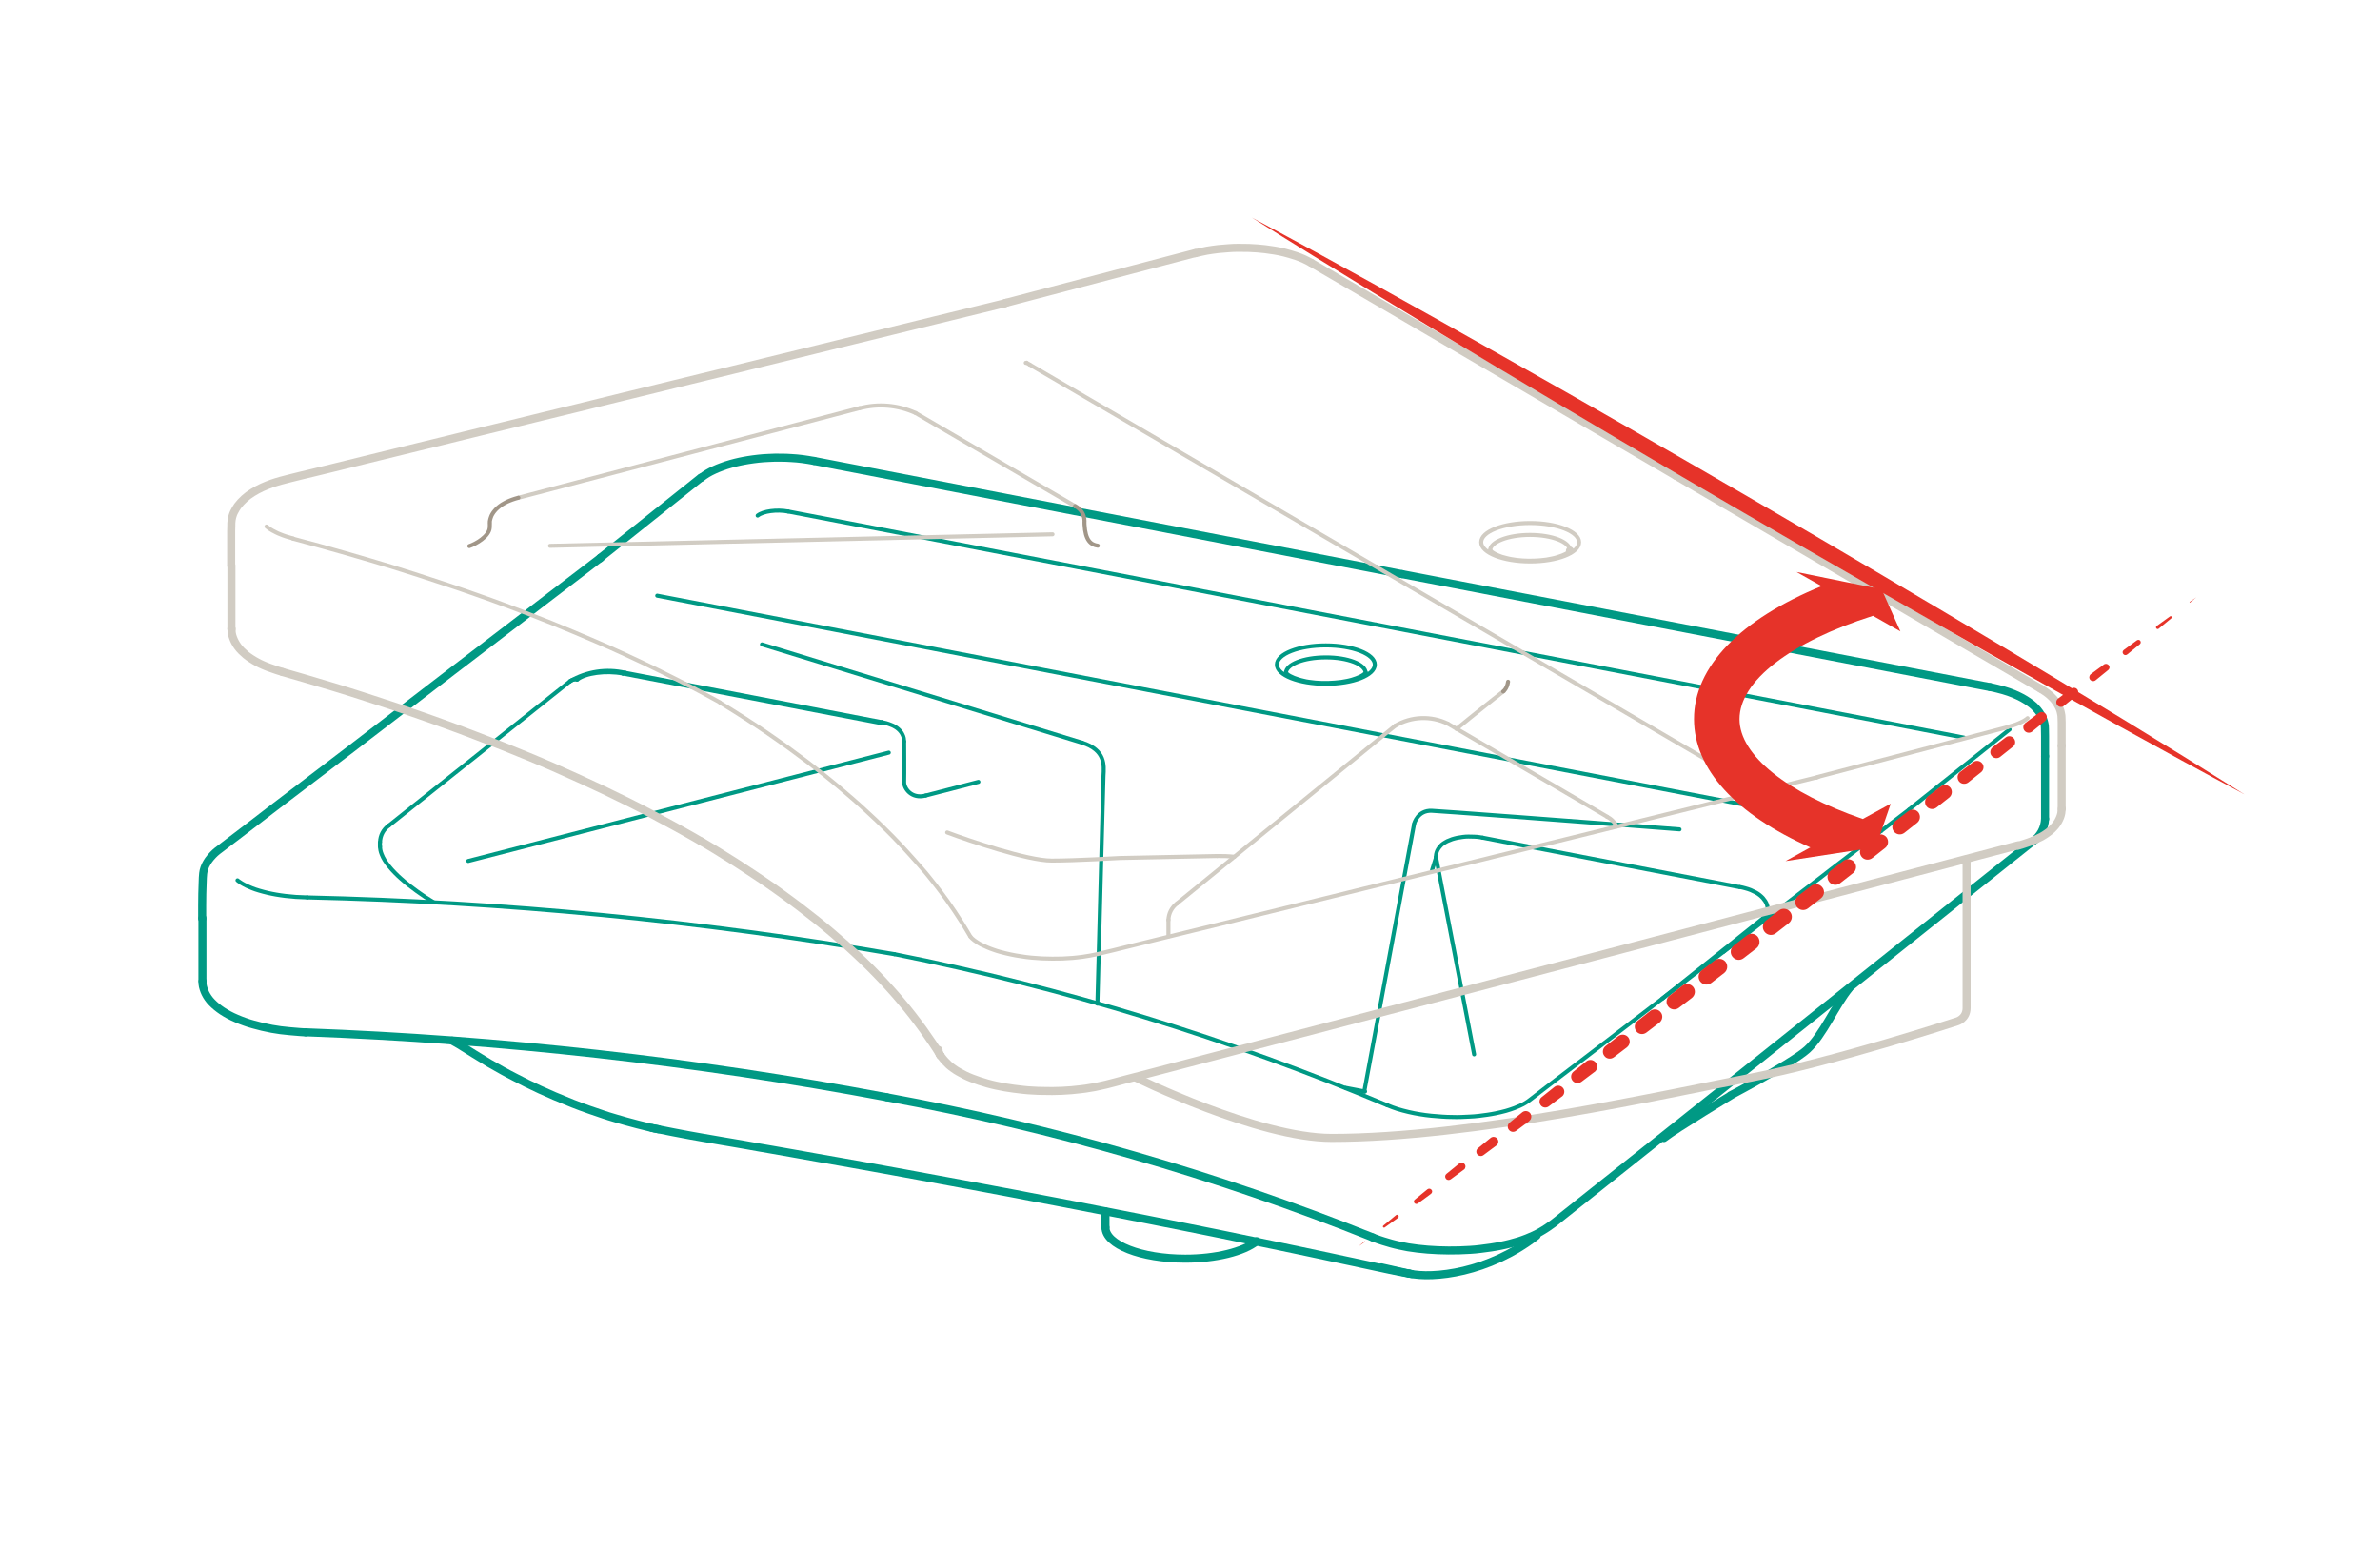<?xml version="1.0" encoding="utf-8"?>
<!-- Generator: Adobe Illustrator 25.2.0, SVG Export Plug-In . SVG Version: 6.00 Build 0)  -->
<svg version="1.1" xmlns="http://www.w3.org/2000/svg" xmlns:xlink="http://www.w3.org/1999/xlink" x="0px" y="0px"
	 viewBox="0 0 1920 1250" style="enable-background:new 0 0 1920 1250;" xml:space="preserve">
<style type="text/css">
	.st0{fill:none;stroke:#7EC49F;stroke-width:0.5;stroke-linecap:round;stroke-linejoin:round;stroke-miterlimit:10;}
	.st1{fill:none;stroke:#7EC49F;stroke-width:1.433;stroke-linecap:round;stroke-linejoin:round;stroke-miterlimit:10;}
	.st2{fill:none;stroke:#7EC49F;stroke-width:0.5;stroke-linecap:round;stroke-linejoin:round;}
	.st3{fill:none;stroke:#7EC49F;stroke-width:0.5;stroke-linecap:round;stroke-linejoin:round;stroke-dasharray:12.119,3.03;}
	.st4{fill:none;stroke:#7EC49F;stroke-width:0.5;stroke-linecap:round;stroke-linejoin:round;stroke-dasharray:0.457;}
	.st5{fill:none;stroke:#7EC49F;stroke-linecap:round;stroke-linejoin:round;stroke-dasharray:2.541575e-02;}
	.st6{fill:none;stroke:#7EC49F;stroke-linecap:round;stroke-linejoin:round;stroke-dasharray:5.476228e-02;}
	.st7{fill:none;stroke:#7EC49F;stroke-linecap:round;stroke-linejoin:round;stroke-dasharray:0.672;}
	.st8{fill:none;stroke:#7EC49F;stroke-width:0.5;stroke-linecap:round;stroke-linejoin:round;stroke-dasharray:8.961724e-02;}
	.st9{fill:none;stroke:#7EC49F;stroke-width:0.5;stroke-linecap:round;stroke-linejoin:round;stroke-dasharray:12.802,3.2;}
	.st10{fill:none;stroke:#7EC49F;stroke-width:0.5;stroke-linecap:round;stroke-linejoin:round;stroke-dasharray:15.164,3.791;}
	.st11{fill:none;stroke:#7EC49F;stroke-width:0.5;stroke-linecap:round;stroke-linejoin:round;stroke-dasharray:2.165;}
	.st12{fill:none;}
	.st13{fill:none;stroke:#7EC49F;stroke-width:0.5;stroke-linecap:round;stroke-linejoin:round;stroke-dasharray:11.048,2.762;}
	.st14{fill:none;stroke:#7EC49F;stroke-linecap:round;stroke-linejoin:round;}
	.st15{fill:none;stroke:#7EC49F;stroke-linecap:round;stroke-linejoin:round;stroke-dasharray:10.303,2.576;}
	.st16{fill:none;stroke:#7EC49F;stroke-width:0.5;stroke-linecap:round;stroke-linejoin:round;stroke-dasharray:2.762;}
	.st17{fill:none;stroke:#7EC49F;stroke-linecap:round;stroke-linejoin:round;stroke-dasharray:8.125;}
	.st18{fill:none;stroke:#7EC49F;stroke-width:0.5;stroke-linecap:round;stroke-linejoin:round;stroke-dasharray:8.669,2.167;}
	.st19{fill:none;stroke:#7EC49F;stroke-width:0.5;stroke-linecap:round;stroke-linejoin:round;stroke-dasharray:10.805,2.701;}
	.st20{fill:none;stroke:#7EC49F;stroke-width:0.5;stroke-linecap:round;stroke-linejoin:round;stroke-dasharray:11.522,2.881;}
	.st21{fill:none;stroke:#7EC49F;stroke-linecap:round;stroke-linejoin:round;stroke-dasharray:7.826;}
	.st22{fill:none;stroke:#7EC49F;stroke-width:0.5;stroke-linecap:round;stroke-linejoin:round;stroke-dasharray:0.269;}
	.st23{fill:none;stroke:#7EC49F;stroke-linecap:round;stroke-linejoin:round;stroke-dasharray:10.302,2.576;}
	.st24{fill:none;stroke:#7EC49F;stroke-linecap:round;stroke-linejoin:round;stroke-dasharray:8.67,2.167;}
	.st25{fill:none;stroke:#7EC49F;stroke-linecap:round;stroke-linejoin:round;stroke-dasharray:10.587,2.647;}
	.st26{fill:none;stroke:#7EC49F;stroke-width:0.5;stroke-linecap:round;stroke-linejoin:round;stroke-dasharray:3.649;}
	.st27{fill:none;stroke:#7EC49F;stroke-width:0.5;stroke-linecap:round;stroke-linejoin:round;stroke-dasharray:11.417,2.854;}
	.st28{fill:none;stroke:#7EC49F;stroke-linecap:round;stroke-linejoin:round;stroke-dasharray:7.825;}
	.st29{fill:none;stroke:#7EC49F;stroke-linecap:round;stroke-linejoin:round;stroke-dasharray:0.278;}
	.st30{fill:none;stroke:#7EC49F;stroke-linecap:round;stroke-linejoin:round;stroke-dasharray:7.646;}
	.st31{fill:none;stroke:#7EC49F;stroke-linecap:round;stroke-linejoin:round;stroke-dasharray:11.112,2.778;}
	.st32{fill:none;stroke:#7EC49F;stroke-linecap:round;stroke-linejoin:round;stroke-dasharray:10.522,2.63;}
	.st33{fill:none;stroke:#7EC49F;stroke-linecap:round;stroke-linejoin:round;stroke-dasharray:0.122;}
	.st34{fill:none;stroke:#7EC49F;stroke-linecap:round;stroke-linejoin:round;stroke-dasharray:8.666;}
	.st35{fill:none;stroke:#7EC49F;stroke-linecap:round;stroke-linejoin:round;stroke-dasharray:11.255,2.814;}
	.st36{fill:none;stroke:#7EC49F;stroke-width:0.5;stroke-linecap:round;stroke-linejoin:round;stroke-dasharray:7.5;}
	.st37{fill:none;stroke:#7EC49F;stroke-width:0.5;stroke-linecap:round;stroke-linejoin:round;stroke-dasharray:2.066;}
	.st38{fill:none;stroke:#7EC49F;stroke-width:0.5;stroke-linecap:round;stroke-linejoin:round;stroke-dasharray:7.133;}
	.st39{fill:none;stroke:#7EC49F;stroke-width:0.5;stroke-linecap:round;stroke-linejoin:round;stroke-dasharray:7.758,1.94;}
	.st40{fill:none;stroke:#7EC49F;stroke-width:0.5;stroke-linecap:round;stroke-linejoin:round;stroke-dasharray:11.842,2.961;}
	.st41{fill:none;stroke:#7EC49F;stroke-width:0.5;stroke-linecap:round;stroke-linejoin:round;stroke-dasharray:1.726;}
	.st42{fill:none;stroke:#7EC49F;stroke-width:0.5;stroke-linecap:round;stroke-linejoin:round;stroke-dasharray:2.421;}
	.st43{fill:none;stroke:#7EC49F;stroke-width:0.5;stroke-linecap:round;stroke-linejoin:round;stroke-dasharray:7.759,1.94;}
	.st44{fill:none;stroke:#7EC49F;stroke-width:0.5;stroke-linecap:round;stroke-linejoin:round;stroke-dasharray:8.605,2.151;}
	.st45{fill:none;stroke:#7EC49F;stroke-width:0.5;stroke-linecap:round;stroke-linejoin:round;stroke-dasharray:6.788;}
	.st46{fill:none;stroke:#7EC49F;stroke-width:0.5;stroke-linecap:round;stroke-linejoin:round;stroke-dasharray:10.507;}
	.st47{fill:none;stroke:#7EC49F;stroke-linecap:round;stroke-linejoin:round;stroke-dasharray:11.124,2.781;}
	.st48{display:none;}
	.st49{display:inline;}
	.st50{fill:none;stroke:#DAE7F7;stroke-width:0.5;stroke-linecap:round;stroke-linejoin:round;stroke-miterlimit:10;}
	.st51{fill:none;stroke:#DAE7F7;stroke-linecap:round;stroke-linejoin:round;stroke-miterlimit:10;}
	.st52{fill:none;stroke:#F6E832;stroke-width:0.5;stroke-linecap:round;stroke-linejoin:round;stroke-miterlimit:10;}
	.st53{fill:none;stroke:#F6E832;stroke-linecap:round;stroke-linejoin:round;stroke-miterlimit:10;}
	.st54{display:inline;fill:none;stroke:#F6E832;stroke-linecap:round;stroke-linejoin:round;stroke-miterlimit:10;}
	.st55{fill:none;stroke:#A19688;stroke-width:1.433;stroke-linecap:round;stroke-linejoin:round;stroke-miterlimit:10;}
	.st56{fill:none;stroke:#A19688;stroke-width:2.867;stroke-linecap:round;stroke-linejoin:round;stroke-miterlimit:10;}
	.st57{fill:none;stroke:#F6E832;stroke-width:5.734;stroke-linecap:round;stroke-linejoin:round;}
	.st58{fill:none;stroke:#F6E832;stroke-width:5.734;stroke-linecap:round;stroke-linejoin:round;stroke-dasharray:5.691,8.536;}
	.st59{fill:none;stroke:#E63329;stroke-width:5.734;stroke-linecap:round;stroke-linejoin:round;}
	.st60{fill:none;stroke:#E63329;stroke-width:5.734;stroke-linecap:round;stroke-linejoin:round;stroke-dasharray:5.739,8.609;}
	.st61{fill:none;stroke:#E63329;stroke-width:5.734;stroke-linecap:round;stroke-linejoin:round;stroke-dasharray:5.717,8.576;}
	.st62{fill:none;stroke:#E63329;stroke-width:5.734;stroke-linecap:round;stroke-linejoin:round;stroke-dasharray:5.646,8.47;}
	.st63{fill:none;stroke:#DAE7F7;stroke-width:5.734;stroke-linecap:round;stroke-linejoin:round;}
	.st64{fill:none;stroke:#DAE7F7;stroke-width:5.734;stroke-linecap:round;stroke-linejoin:round;stroke-dasharray:5.817,8.726;}
	.st65{fill:none;stroke:#7EC49F;stroke-width:5.734;stroke-linecap:round;stroke-linejoin:round;}
	.st66{fill:none;stroke:#7EC49F;stroke-width:5.734;stroke-linecap:round;stroke-linejoin:round;stroke-dasharray:5.646,8.47;}
	.st67{fill:#F6E832;}
	.st68{fill:#7EC49F;}
	.st69{fill:#DAE7F7;}
	.st70{fill:none;stroke:#009984;stroke-width:3.253;stroke-linecap:round;stroke-linejoin:round;stroke-miterlimit:10;}
	.st71{fill:none;stroke:#009984;stroke-width:6.507;stroke-linecap:round;stroke-linejoin:round;stroke-miterlimit:10;}
	.st72{fill:none;stroke:#D1CCC3;stroke-width:3.253;stroke-linecap:round;stroke-linejoin:round;stroke-miterlimit:10;}
	.st73{fill:none;stroke:#D1CCC3;stroke-width:6.507;stroke-linecap:round;stroke-linejoin:round;stroke-miterlimit:10;}
	.st74{fill:none;stroke:#A19688;stroke-width:3.253;stroke-linecap:round;stroke-linejoin:round;stroke-miterlimit:10;}
	.st75{fill:#E63329;}
	.st76{fill:none;stroke:#009984;stroke-width:3.242;stroke-linecap:round;stroke-linejoin:round;stroke-miterlimit:10;}
	.st77{fill:none;stroke:#009984;stroke-width:6.484;stroke-linecap:round;stroke-linejoin:round;stroke-miterlimit:10;}
	.st78{fill:none;stroke:#D1CCC3;stroke-width:3.242;stroke-linecap:round;stroke-linejoin:round;stroke-miterlimit:10;}
	.st79{fill:none;stroke:#D1CCC3;stroke-width:6.484;stroke-linecap:round;stroke-linejoin:round;stroke-miterlimit:10;}
	.st80{fill:none;stroke:#A19688;stroke-width:3.242;stroke-linecap:round;stroke-linejoin:round;stroke-miterlimit:10;}
	.st81{fill:none;stroke:#009984;stroke-width:3.25;stroke-linecap:round;stroke-linejoin:round;stroke-miterlimit:10;}
	.st82{fill:none;stroke:#009984;stroke-width:6.5;stroke-linecap:round;stroke-linejoin:round;stroke-miterlimit:10;}
	.st83{fill:none;stroke:#7EC49F;stroke-width:3.25;stroke-linecap:round;stroke-linejoin:round;stroke-miterlimit:10;}
	.st84{fill:none;stroke:#D1CCC3;stroke-width:3.25;stroke-linecap:round;stroke-linejoin:round;stroke-miterlimit:10;}
	.st85{fill:none;stroke:#D1CCC3;stroke-width:6.5;stroke-linecap:round;stroke-linejoin:round;stroke-miterlimit:10;}
	.st86{fill:none;stroke:#A19688;stroke-width:3.25;stroke-linecap:round;stroke-linejoin:round;stroke-miterlimit:10;}
	
		.st87{fill:none;stroke:#DAE7F7;stroke-width:0.5;stroke-linecap:round;stroke-linejoin:round;stroke-miterlimit:10;stroke-dasharray:11.339,2.835;}
	
		.st88{fill:none;stroke:#DAE7F7;stroke-linecap:round;stroke-linejoin:round;stroke-miterlimit:10;stroke-dasharray:11.339,2.835;}
	
		.st89{fill:none;stroke:#F6E832;stroke-width:0.5;stroke-linecap:round;stroke-linejoin:round;stroke-miterlimit:10;stroke-dasharray:11.339,2.835;}
	
		.st90{fill:none;stroke:#F6E832;stroke-linecap:round;stroke-linejoin:round;stroke-miterlimit:10;stroke-dasharray:11.339,2.835;}
</style>
<g id="Lavello_x5F_abbassato">
</g>
<g id="Lavello_rotato" class="st48">
</g>
<g id="Lavello_inclinato" class="st48">
</g>
<g id="Lavello_x5F_orizzontale">
</g>
<g id="Riferimenti_x5F_movimentazione">
	<g>
		<g id="LINE_158_">
			<line class="st76" x1="1110.1" y1="503.8" x2="1584.4" y2="595"/>
		</g>
		<g id="LINE_157_">
			<line class="st76" x1="530.2" y1="480.5" x2="1511.7" y2="669.2"/>
		</g>
		<g id="SPLINE_162_">
			<path class="st76" d="M1511.7,669.2c2,0.4,3.9,0.8,5.9,1.1"/>
		</g>
		<g id="ELLIPSE_68_">
			<path class="st76" d="M635.8,412.6c-9.1-1.7-20.1-0.3-24.6,3.3"/>
		</g>
		<g id="LINE_156_">
			<line class="st76" x1="1110.1" y1="503.8" x2="635.8" y2="412.6"/>
		</g>
		<g id="ELLIPSE_67_">
			<path class="st77" d="M1136.7,1027.3c19.3,4.3,64-0.3,102.9-30.5"/>
		</g>
		<g id="ELLIPSE_66_">
			<path class="st77" d="M1136.7,1027.3c-7.4-1.7-14.9-3.3-22.3-5"/>
		</g>
		<g id="ELLIPSE_65_">
			<path class="st77" d="M526,909.9c1.7,0.4,3.4,0.7,5.2,1"/>
		</g>
		<g id="ELLIPSE_64_">
			<path class="st77" d="M891.8,990.1c0,13.9,28.8,25.2,64.4,25.2c24.5,0,46.9-5.5,57.7-14.1"/>
		</g>
		<g id="LINE_155_">
			<line class="st76" x1="614.7" y1="519.8" x2="873" y2="599.1"/>
		</g>
		<g id="LINE_154_">
			<path class="st76" d="M1140.8,664.4c0,0,2.9-10.9,14.2-10.4c6.8,0.3,106.6,7.7,199.9,15"/>
		</g>
		<g id="LINE_153_">
			<line class="st76" x1="789.3" y1="630.7" x2="746.8" y2="641.7"/>
		</g>
		<g id="SPLINE_161_">
			<path class="st76" d="M350.2,728c-0.1-0.1-0.3-0.1-0.4-0.2c-4.6-2.7-9.1-5.7-13.5-8.9c-2.2-1.6-4.3-3.2-6.4-4.8
				c-2.1-1.6-4.1-3.3-6-5c-1.9-1.7-3.7-3.3-5.3-5c-1.7-1.7-3.2-3.4-4.6-5.1c-2.8-3.4-4.9-6.7-6.1-9.9c-0.9-2.2-1.3-4.3-1.3-6.3"/>
		</g>
		<g id="ARC_62_">
			<path class="st76" d="M1390.1,768c10.8-8.6,21.5-17.3,32.3-25.9"/>
		</g>
		<g id="SPLINE_160_">
			<path class="st76" d="M1422.4,742c1.1-0.9,1.9-1.7,2.5-2.6c0.6-0.9,1-1.7,1.2-2.6c0-0.3,0.1-0.5,0.1-0.8"/>
		</g>
		<g id="LINE_152_">
			<line class="st76" x1="717" y1="607.1" x2="377.7" y2="694.5"/>
		</g>
		<g id="ELLIPSE_63_">
			<path class="st76" d="M502.5,543.3c-13.7-2.6-30.2-0.4-36.9,4.9"/>
		</g>
		<g id="LINE_151_">
			<line class="st76" x1="709.9" y1="583.1" x2="502.5" y2="543.3"/>
		</g>
		<g id="ELLIPSE_62_">
			<path class="st76" d="M504.3,542.7c-0.5-0.1-1.1,0.1-1.7,0.6"/>
		</g>
		<g id="ELLIPSE_61_">
			<path class="st76" d="M465.6,548.2c-2.1-0.4-4.2,0-5.7,1.3"/>
		</g>
		<g id="ELLIPSE_60_">
			<path class="st76" d="M711.6,582.6c-0.5-0.1-1.1,0.1-1.7,0.6"/>
		</g>
		<g id="ELLIPSE_59_">
			<path class="st76" d="M1158.6,691.2c0,0.3,0,0.5,0.1,0.8"/>
		</g>
		<g id="LINE_150_">
			<line class="st76" x1="1189.2" y1="850.5" x2="1158.6" y2="692"/>
		</g>
		<g id="LINE_149_">
			<line class="st76" x1="1422.4" y1="740.6" x2="1422.4" y2="742"/>
		</g>
		<g id="ELLIPSE_58_">
			<path class="st76" d="M1422.4,740.6c2.5-2,3.8-4.1,3.8-6.3"/>
		</g>
		<g id="LINE_148_">
			<line class="st76" x1="1422.4" y1="740.6" x2="1340.8" y2="805.7"/>
		</g>
		<g id="LINE_147_">
			<line class="st76" x1="1085.5" y1="877.5" x2="1100.6" y2="880.4"/>
		</g>
		<g id="LINE_146_">
			<line class="st76" x1="1100.6" y1="880.4" x2="1101.2" y2="880.5"/>
		</g>
		<g id="LINE_145_">
			<line class="st76" x1="1140.7" y1="665.1" x2="1100.6" y2="880.4"/>
		</g>
		<g id="LINE_144_">
			<path class="st76" d="M885.3,809.6l4.9-183.7c0.5-8.6,1.7-20.8-17.2-26.8"/>
		</g>
		<g id="ELLIPSE_57_">
			<path class="st76" d="M1101.7,542.8c-0.1-7-14.5-12.6-32.3-12.5c-17.7,0-32,5.6-32,12.6"/>
		</g>
		<g id="ELLIPSE_56_">
			<path class="st76" d="M1030.1,536.1c0,8.5,17.7,15.5,39.5,15.5c21.8,0,39.5-6.9,39.5-15.5c0-8.5-17.7-15.5-39.5-15.5
				C1047.8,520.6,1030.1,527.5,1030.1,536.1"/>
		</g>
		<g id="SPLINE_159_">
			<path class="st77" d="M1492,796.9c0,0-0.1,0.1-0.1,0.2c-11.7,14.3-21,37.6-34,49.5c-13,11.9-75.7,44.3-59.4,35.7
				c0,0-46.5,28.1-56.2,35.7"/>
		</g>
		<g id="LINE_143_">
			<line class="st77" x1="1605.2" y1="554.2" x2="1131" y2="463.1"/>
		</g>
		<g id="SPLINE_158_">
			<path class="st77" d="M1649.8,610.1c0-3.2,0-5.9,0-8.8c0-2.4,0-5,0-7.5c0-2.1-0.1-4.1-0.1-6.2c0-0.7-0.1-1.5-0.1-2.2
				c-0.1-0.6-0.2-1.2-0.3-1.7c-0.2-1.1-0.5-2-0.8-2.9c-0.3-0.8-0.6-1.6-1-2.3c-0.6-1.3-1.4-2.6-2.2-3.8c-0.5-0.7-1.1-1.4-1.6-2.1
				c-0.9-1-1.8-1.9-2.7-2.9c-1.4-1.3-2.9-2.5-4.6-3.6c-1.6-1.1-3.2-2.1-5-3.1c-2.1-1.1-4.3-2.2-6.7-3.2c-2.7-1.1-5.7-2.2-8.6-3
				c-3.3-1-6.6-1.7-10.6-2.6"/>
		</g>
		<g id="LINE_142_">
			<line class="st76" x1="1621.2" y1="588.4" x2="1540.2" y2="652.9"/>
		</g>
		<g id="SPLINE_157_">
			<path class="st76" d="M1539.8,653.3c-6.5,5-11.9,9.1-17.7,13.5c-6.2,4.7-12.7,9.7-19,14.6c-5.9,4.5-11.7,9-17.6,13.5
				c-5.4,4.1-10.8,8.2-16.1,12.4c-4.9,3.7-9.8,7.5-14.7,11.2c-4.4,3.4-8.8,6.7-13.2,10.1c-3.9,3-7.8,6-11.8,9
				c-3.4,2.6-6.9,5.2-10.3,7.9c-2.9,2.3-5.9,4.5-8.8,6.8c-2.5,1.9-4.9,3.8-7.4,5.6c-1.6,1.2-3.2,2.5-4.8,3.7c-1.3,1-2.6,2-3.9,3
				c-1.3,1-2.6,2-3.9,3c-1.4,1.1-2.9,2.2-4.3,3.3c-1.6,1.2-3.1,2.4-4.7,3.6c-1.7,1.3-3.3,2.6-5,3.8c-1.8,1.4-3.6,2.7-5.4,4.1
				c-3.6,2.8-7.2,5.5-10.8,8.3c-4,3.1-8,6.2-12.1,9.2c-4.4,3.4-8.9,6.8-13.3,10.2c-4.7,3.6-9.4,7.2-14.1,10.8
				c-4.7,3.6-9.3,7.1-14,10.7c-4.4,3.4-8.8,6.7-13.2,10.1c-4.1,3.2-8.3,6.4-12.4,9.5c-3.9,3-7.8,6-11.7,8.9
				c-3.6,2.8-7.3,5.6-10.9,8.3c-3.4,2.6-6.7,5.2-10.1,7.7c-1.2,1-2.5,1.9-3.8,2.9c-1.2,0.9-2.4,1.8-3.5,2.7
				c-1.1,0.8-2.2,1.7-3.2,2.5c-1,0.8-2,1.5-3,2.3c-0.8,0.6-1.6,1.2-2.4,1.8c-0.6,0.4-1.3,0.9-2,1.3c-0.6,0.4-1.3,0.7-1.9,1.1
				c-0.8,0.4-1.7,0.9-2.7,1.3c-1.3,0.6-2.8,1.2-4.3,1.8c-2.2,0.8-4.5,1.6-7,2.3c-2.6,0.7-5.5,1.4-8.5,2c-2.1,0.4-4.2,0.8-6.4,1.1
				c-2.2,0.3-4.5,0.6-6.8,0.9c-2.5,0.3-5,0.5-7.6,0.6c-2.2,0.1-4.4,0.2-6.6,0.3c-2.5,0.1-4.9,0.1-7.4,0c-2.7,0-5.4-0.1-8.1-0.3
				c-2.9-0.2-5.8-0.4-8.7-0.7c-3.1-0.3-6.1-0.7-9.1-1.2c-3.2-0.5-6.2-1.1-9.2-1.8c-3.2-0.7-6.2-1.6-9-2.4c-2.9-0.9-5.4-1.9-8.3-3.1"
				/>
		</g>
		<g id="ARC_61_">
			<path class="st76" d="M1119.2,891.6c-128-53.9-261.2-94.8-397.5-121.9"/>
		</g>
		<g id="LINE_141_">
			<line class="st77" x1="1649.8" y1="660.7" x2="1649.8" y2="609.9"/>
		</g>
		<g id="LINE_140_">
			<line class="st77" x1="1131" y1="463.1" x2="656.7" y2="371.8"/>
		</g>
		<g id="SPLINE_156_">
			<path class="st77" d="M656.7,371.8c-3.4-0.6-6.3-1.1-9.4-1.5c-2.8-0.4-5.9-0.6-8.9-0.8c-2.7-0.2-5.4-0.3-8.1-0.3
				c-3.5-0.1-7,0-10.4,0.2c-2.7,0.1-5.4,0.3-8.1,0.6c-1.4,0.1-2.7,0.3-4.1,0.5c-1.4,0.2-2.8,0.4-4.1,0.6c-2.3,0.4-4.7,0.8-6.9,1.3
				c-2.4,0.5-4.7,1.1-6.9,1.7c-2.8,0.8-5.4,1.6-7.9,2.6c-2,0.7-3.8,1.5-5.6,2.3c-2,0.9-3.9,1.9-5.6,2.9c-1.8,1.1-3.4,2.2-5.2,3.6"/>
		</g>
		<g id="LINE_139_">
			<line class="st77" x1="565.4" y1="385.3" x2="484.4" y2="449.9"/>
		</g>
		<g id="SPLINE_155_">
			<path class="st77" d="M484,450.3c-7.7,5.9-14.1,10.8-20.9,16c-7.3,5.5-14.9,11.4-22.4,17.1c-7.1,5.4-14,10.7-21,16.1
				c-6.5,5-13.1,10-19.6,15c-6.1,4.7-12.2,9.3-18.3,14c-5.6,4.3-11.3,8.6-16.9,12.9c-5.2,4-10.4,7.9-15.5,11.9
				c-4.4,3.3-8.7,6.6-13,10c-4,3-7.9,6.1-11.9,9.1c-3.6,2.7-7.2,5.5-10.7,8.2c-3.3,2.6-6.7,5.1-10,7.7c-3.4,2.6-6.8,5.2-10.2,7.8
				c-3.5,2.7-6.9,5.3-10.4,8c-3.5,2.6-6.9,5.3-10.4,7.9c-3.5,2.7-7,5.4-10.6,8.1c-3.6,2.7-7.2,5.5-10.8,8.2c-3.7,2.8-7.3,5.6-11,8.4
				c-3.7,2.8-7.4,5.7-11.2,8.5c-3.8,2.9-7.6,5.8-11.4,8.7c-3.6,2.8-7.3,5.6-10.9,8.4c-2.8,2.2-5.7,4.3-8.5,6.5
				c-2.5,1.9-5,3.8-7.6,5.8c-2.2,1.7-4.4,3.3-6.6,5c-1.9,1.4-3.7,2.9-5.6,4.3c-1.1,0.8-2.2,1.6-3.3,2.5c-1.2,1-2.4,2-3.5,3.2
				c-1.3,1.3-2.5,2.8-3.6,4.3c-0.8,1.2-1.5,2.3-2.2,3.7c-0.2,0.3-0.3,0.7-0.5,1.1c-0.2,0.4-0.4,0.9-0.6,1.5c-0.5,1.3-0.8,2.8-1,4.3
				c-0.3,2.3-0.3,4.7-0.4,7c-0.1,3.2-0.2,6.3-0.3,9.5c-0.1,3.1-0.1,6.3-0.1,9.3c0,3.5,0,6.8,0,10.7"/>
		</g>
		<g id="SPLINE_154_">
			<path class="st76" d="M247.9,723.9c-3.4-0.1-6.3-0.2-9.3-0.4c-2.8-0.2-5.7-0.5-8.4-0.8c-2.6-0.3-5.1-0.7-7.5-1.1
				c-2.2-0.4-4.4-0.8-6.5-1.3c-2.5-0.6-4.9-1.2-7.2-1.9c-2-0.6-3.9-1.2-5.6-1.9c-1.5-0.6-2.9-1.2-4.2-1.8c-1.7-0.8-3.1-1.6-4.3-2.3
				c-1-0.6-1.8-1.2-2.4-1.6c-0.3-0.2-0.5-0.3-0.6-0.5c-0.2-0.1-0.3-0.2-0.3-0.2"/>
		</g>
		<g id="ARC_60_">
			<path class="st76" d="M721.6,769.7c-156.6-26.9-314.9-42.2-473.7-45.8"/>
		</g>
		<g id="LINE_138_">
			<line class="st77" x1="163.3" y1="740.6" x2="163.3" y2="791.4"/>
		</g>
		<g id="ARC_59_">
			<path class="st77" d="M484.7,449.8c-0.3,0.2-0.6,0.5-0.8,0.7"/>
		</g>
		<g id="ARC_58_">
			<path class="st77" d="M1639.8,678.9c6-4.2,9.7-10.9,10-18.3"/>
		</g>
		<g id="SPLINE_153_">
			<path class="st77" d="M1107.4,998.2c0.7,0.3,1.3,0.5,1.9,0.7c2,0.8,4.3,1.6,6.6,2.3c2.1,0.7,4.2,1.3,6.4,1.9
				c2.1,0.6,4.3,1.1,6.5,1.6c2.3,0.5,4.6,0.9,7,1.4c2.6,0.4,5.2,0.8,7.8,1.1c2.7,0.3,5.4,0.6,8.1,0.8c2.8,0.2,5.6,0.4,8.4,0.5
				c2.8,0.1,5.7,0.2,8.6,0.2c2.9,0,5.8,0,8.7-0.1c2.9-0.1,5.8-0.2,8.6-0.4c2.9-0.2,5.7-0.4,8.5-0.8c2.8-0.3,5.6-0.7,8.3-1.1
				c2.7-0.4,5.4-0.9,7.9-1.4c2.6-0.5,5.1-1.1,7.5-1.7c2.4-0.6,4.8-1.3,7.1-2c2.2-0.7,4.3-1.5,6.4-2.3c1.9-0.8,3.8-1.6,5.6-2.4
				c1.9-0.9,3.7-1.8,5.4-2.8c1.8-1,3.5-2.1,5.2-3.2c1.8-1.2,3.4-2.4,5-3.5c1.5-1.1,2.9-2.2,4.2-3.3c1.4-1.1,2.8-2.2,4.1-3.3
				c126-100,239.8-191.1,378.6-301.7"/>
		</g>
		<g id="ARC_57_">
			<path class="st77" d="M1107.3,998.1c-126.6-50.6-257.9-88.4-391.9-113"/>
		</g>
		<g id="SPLINE_152_">
			<path class="st77" d="M163.4,791.6c0,0.8,0,1.5,0,2.2c0.1,1.2,0.4,2.5,0.8,3.7c0.4,1.3,0.9,2.6,1.5,3.8c0.6,1.3,1.4,2.5,2.2,3.7
				c0.9,1.3,1.9,2.5,3,3.6c1.2,1.2,2.4,2.4,3.8,3.5c1.4,1.2,3,2.3,4.6,3.4c1.7,1.1,3.5,2.2,5.4,3.2c1.9,1,3.9,2,6.1,2.9
				c2.1,0.9,4.3,1.8,6.6,2.6c2.2,0.8,4.6,1.6,7,2.2c2.4,0.7,4.8,1.3,7.3,1.9c2.5,0.6,5,1.1,7.6,1.6c2.3,0.4,4.6,0.8,7,1.1
				c2.4,0.3,4.9,0.6,7.4,0.8c2.8,0.3,5.6,0.5,8.3,0.7c1.5,0.1,3,0.2,4.7,0.3"/>
		</g>
		<g id="ARC_56_">
			<path class="st77" d="M715.4,885.1c-154.8-29.1-311.4-46.6-468.8-52.4"/>
		</g>
		<g id="SPLINE_151_">
			<path class="st77" d="M364.7,839.4c1.9,1,3.8,2.1,5.6,3.2c4.1,2.5,8.3,5.1,12.5,7.8c3.9,2.4,7.8,4.8,11.8,7.2
				c3.6,2.1,7.3,4.2,11,6.2c3.3,1.8,6.6,3.6,10,5.3c3.2,1.6,6.4,3.3,9.6,4.9c3.4,1.7,6.9,3.3,10.3,4.9c3.9,1.8,7.8,3.5,11.7,5.2
				c4.9,2.1,9.8,4.1,14.8,6.1c4.4,1.7,8.8,3.4,13.2,4.9c2.8,1,5.7,2,8.5,2.9c1.2,0.4,2.4,0.8,3.5,1.2c1.3,0.4,2.7,0.8,4,1.3
				c1.9,0.6,3.8,1.2,5.7,1.7c2.5,0.8,5.1,1.5,7.6,2.2c3.2,0.9,6.6,1.8,9.7,2.6c3.8,1,7.4,1.8,11.7,2.9"/>
		</g>
		<g id="SPLINE_150_">
			<path class="st77" d="M527.8,910.3c5.7,1.2,10.5,2.1,15.6,3.1c4.3,0.8,8.8,1.7,13.2,2.5c3.6,0.7,7.1,1.3,10.7,1.9
				c2.7,0.5,5.4,1,8.2,1.4c2.3,0.4,4.6,0.8,6.9,1.2c2.4,0.4,4.7,0.8,7.1,1.2c3.9,0.7,7.8,1.3,11.6,2c3.8,0.7,7.5,1.3,11.2,2
				c3.3,0.6,6.6,1.1,9.9,1.7c5.9,1,11.7,2,17.6,3.1c6.4,1.1,12.7,2.2,19,3.4c7,1.2,14.1,2.5,21.1,3.7c7.9,1.4,15.7,2.8,23.5,4.2
				c8.7,1.6,17.3,3.1,25.9,4.7c9.4,1.7,18.8,3.5,28.2,5.2c8.9,1.6,17.7,3.3,26.5,4.9c8.2,1.5,16.4,3.1,24.5,4.6
				c7.5,1.4,15.1,2.8,22.5,4.3c6.9,1.3,13.7,2.6,20.6,3.9c6.6,1.3,13.1,2.5,19.7,3.8c9.4,1.8,18.8,3.6,28.2,5.5
				c9.5,1.9,19,3.7,28.5,5.6c9.5,1.9,19.1,3.8,28.6,5.7c9.5,1.9,18.9,3.8,28.3,5.7c8.7,1.8,17.5,3.6,26.1,5.4
				c7.9,1.6,15.8,3.3,23.6,4.9c4.8,1,9.5,2,14.3,3c4.4,0.9,8.8,1.9,13.2,2.8c4.1,0.9,8.2,1.7,12.2,2.6c4.1,0.9,8.1,1.7,12.1,2.6
				c1.9,0.4,3.8,0.8,5.7,1.2c2,0.4,4,0.9,5.9,1.3c2.1,0.4,4.1,0.9,6.1,1.3c2.4,0.5,4.8,1,7,1.5c2.9,0.6,5.7,1.2,8.4,1.8
				c3.4,0.7,6.7,1.4,9.9,2c3.1,0.6,6.1,1.2,9.4,1.7"/>
		</g>
		<g id="LINE_137_">
			<line class="st77" x1="891.8" y1="977.2" x2="891.8" y2="990.1"/>
		</g>
		<g id="LINE_136_">
			<path class="st76" d="M729.4,598.1c0,0,0.2,27.4,0,32.6c-0.2,5.2,5.9,14.1,17.4,11"/>
		</g>
		<g id="LINE_135_">
			<line class="st76" x1="306.5" y1="679.5" x2="306.5" y2="682.9"/>
		</g>
		<g id="LINE_134_">
			<line class="st76" x1="1426.2" y1="736.1" x2="1426.2" y2="734.3"/>
		</g>
		<g id="LINE_133_">
			<line class="st76" x1="1158.6" y1="691.2" x2="1155.3" y2="701.8"/>
		</g>
		<g id="ARC_55_">
			<path class="st76" d="M504.3,542.7c-15.1-3.5-31-1.1-44.4,6.8"/>
		</g>
		<g id="LINE_132_">
			<line class="st76" x1="711.6" y1="582.6" x2="504.3" y2="542.7"/>
		</g>
		<g id="LINE_131_">
			<line class="st76" x1="459.9" y1="549.5" x2="313.7" y2="665.9"/>
		</g>
		<g id="SPLINE_149_">
			<path class="st76" d="M729.3,598c0-1-0.1-1.8-0.2-2.6c-0.2-0.9-0.5-1.9-1-2.8c-0.4-0.9-0.9-1.7-1.5-2.4c-0.6-0.8-1.3-1.5-2-2.1
				c-0.8-0.7-1.6-1.3-2.5-1.8c-1-0.6-2.1-1.2-3.3-1.6c-1.3-0.5-2.6-1-4-1.4c-1-0.3-2-0.5-3.1-0.7"/>
		</g>
		<g id="ARC_45_">
			<path class="st76" d="M313.7,665.9c-4.4,3.1-7,8.1-7.1,13.4"/>
		</g>
		<g id="SPLINE_148_">
			<path class="st76" d="M1426.1,734.3c0-0.6,0.1-1.1,0-1.6c-0.1-1-0.4-2.1-0.7-3.1c-0.4-1-0.8-1.9-1.4-2.8
				c-0.6-0.9-1.2-1.7-1.9-2.5c-0.8-0.8-1.6-1.6-2.5-2.3c-1-0.8-2.1-1.5-3.2-2.1c-1.3-0.7-2.6-1.3-4-1.9c-1.5-0.6-3.1-1.1-4.6-1.5
				c-1.3-0.4-2.7-0.7-4.3-1"/>
		</g>
		<g id="LINE_130_">
			<line class="st76" x1="1403.3" y1="715.6" x2="1196" y2="675.7"/>
		</g>
		<g id="SPLINE_147_">
			<path class="st76" d="M1196,675.7c-0.8-0.2-1.6-0.3-2.3-0.4c-1.4-0.2-3-0.4-4.5-0.4c-1.5-0.1-3-0.1-4.6-0.1c-1.5,0-3,0.1-4.5,0.3
				c-1.5,0.2-3,0.4-4.4,0.7c-1.5,0.3-2.8,0.7-4.2,1.1c-1.4,0.5-2.7,1-4,1.6c-1.1,0.6-2.2,1.2-3.2,1.9c-0.9,0.6-1.7,1.3-2.4,2.2
				c-0.7,0.7-1.3,1.6-1.8,2.4c-0.5,0.8-0.9,1.7-1.2,2.7c-0.3,1-0.5,2-0.5,2.9c0,0.2,0,0.4,0,0.6"/>
		</g>
		<g id="SPLINE_146_">
			<path class="st76" d="M1101.8,542.5c0,0-0.1,0.1-0.2,0.3c-0.1,0.2-0.4,0.5-0.8,0.8c-0.4,0.3-0.9,0.7-1.5,1.1
				c-0.6,0.4-1.4,0.8-2.2,1.2c-0.9,0.4-1.8,0.8-2.9,1.2c-1.1,0.4-2.3,0.8-3.6,1.2c-1.3,0.4-2.7,0.7-4.2,1c-1.5,0.3-3,0.6-4.6,0.8
				c-1.6,0.2-3.3,0.4-5,0.5c-1.7,0.1-3.5,0.2-5.2,0.3c-1.8,0-3.5,0-5.3,0c-1.8-0.1-3.5-0.2-5.2-0.3c-1.7-0.2-3.4-0.4-5-0.6
				c-1.6-0.2-3.1-0.5-4.6-0.9c-1.5-0.3-2.8-0.7-4.1-1.1c-1.3-0.4-2.4-0.8-3.5-1.2c-1-0.4-2-0.9-2.8-1.3c-0.8-0.4-1.5-0.8-2-1.2
				c-0.5-0.4-0.9-0.7-1.2-1c-0.3-0.3-0.4-0.5-0.5-0.6c0-0.1-0.1-0.1-0.1-0.1"/>
		</g>
	</g>
	<g id="INSERT_4_">
		<g id="LINE_123_">
			<line class="st78" x1="1420.1" y1="638.2" x2="830.7" y2="294.1"/>
		</g>
		<g id="LINE_117_">
			<line class="st78" x1="828.1" y1="292.6" x2="830.7" y2="294.1"/>
		</g>
		<g id="SPLINE_145_">
			<path class="st79" d="M186.7,507c0,0.1,0,0.1,0,0.2"/>
		</g>
		<g id="ELLIPSE_55_">
			<path class="st79" d="M758.5,851.2c0.1,0.1,0.1,0.2,0.2,0.3"/>
		</g>
		<g id="ELLIPSE_54_">
			<path class="st79" d="M757.2,847c0,1.5,0.4,2.9,1.2,4.1"/>
		</g>
		<g id="ARC_44_">
			<path class="st78" d="M828.1,292.6c-0.2,0-0.4,0.1-0.6,0.1"/>
		</g>
		<g id="LINE_104_">
			<line class="st78" x1="849.1" y1="431" x2="443.7" y2="440.3"/>
		</g>
		<g id="LINE_103_">
			<path class="st78" d="M981.8,690.5l-78.4,1.6c0,0-35.5,2.1-55,2.1c-19.5,0-67-16.2-84.3-22.7"/>
		</g>
		<g id="ELLIPSE_50_">
			<path class="st78" d="M995.8,691.1c-4.6-0.5-9.3-0.7-14-0.6"/>
		</g>
		<g id="ELLIPSE_48_">
			<path class="st78" d="M1266.5,444.1c0-7-14.4-12.6-32.2-12.6c-17.7,0-32.1,5.6-32.2,12.5"/>
		</g>
		<g id="ELLIPSE_47_">
			<path class="st79" d="M1266.5,444.2C1266.5,444.2,1266.5,444.2,1266.5,444.2"/>
		</g>
		<g id="ELLIPSE_46_">
			<path class="st78" d="M1194.9,437.4c0,8.5,17.7,15.5,39.5,15.5c21.8,0,39.5-6.9,39.5-15.5c0-8.5-17.7-15.5-39.5-15.5
				C1212.6,421.9,1194.9,428.8,1194.9,437.4"/>
		</g>
		<g id="SPLINE_144_">
			<path class="st79" d="M1646.3,555.6c-88.7-51.8-186.7-109-294.3-171.8"/>
		</g>
		<g id="SPLINE_126_">
			<path class="st78" d="M1635.7,579.3C1635.7,579.3,1635.6,579.4,1635.7,579.3c-0.2,0.1-0.4,0.3-0.6,0.5c-0.3,0.3-0.8,0.6-1.4,1
				c-0.7,0.5-1.6,1-2.7,1.5c-0.8,0.4-1.8,0.8-2.8,1.3c-1.2,0.5-2.4,1-3.8,1.4c-1.5,0.5-3.1,0.9-5,1.5"/>
		</g>
		<g id="SPLINE_125_">
			<path class="st79" d="M1663.2,601.6c0-2.7,0-5,0-7.5c0-2,0-4.2,0-6.3c0-1.7,0-3.4,0-5.1c0-1,0-2.1-0.1-3.1c0-0.8-0.1-1.5-0.1-2.3
				c-0.2-1.4-0.5-2.7-0.8-3.9c-0.4-1.3-0.9-2.5-1.5-3.6c-0.7-1.5-1.6-2.8-2.6-4.2c-0.8-1.1-1.7-2.2-2.8-3.2
				c-1.2-1.2-2.5-2.4-3.9-3.4c-1.6-1.2-3.2-2.2-5.2-3.5"/>
		</g>
		<g id="LINE_102_">
			<line class="st78" x1="1619.5" y1="586.6" x2="1466.8" y2="626.6"/>
		</g>
		<g id="SPLINE_124_">
			<path class="st78" d="M1465.7,627c-10.1,2.5-18.7,4.6-27.6,6.8c-10.1,2.5-20.7,5.1-31.1,7.6c-9.8,2.4-19.4,4.8-29.1,7.2
				c-9,2.2-18.1,4.4-27.1,6.7c-8.4,2.1-16.8,4.1-25.1,6.2c-7.7,1.9-15.4,3.8-23.1,5.7c-7,1.7-14.1,3.5-21.1,5.2
				c-6.4,1.6-12.8,3.1-19.1,4.7c-5.7,1.4-11.4,2.8-17.1,4.2c-5,1.2-10.1,2.5-15.1,3.7c-4.4,1.1-8.8,2.1-13.1,3.2
				c-3.7,0.9-7.4,1.8-11.1,2.7c-2.9,0.7-5.9,1.4-8.8,2.2c-2.5,0.6-4.9,1.2-7.4,1.8c-2.6,0.6-5.2,1.3-7.8,1.9
				c-2.8,0.7-5.6,1.4-8.4,2.1c-3,0.7-6.1,1.5-9.1,2.2c-3.3,0.8-6.5,1.6-9.8,2.4c-3.5,0.8-7,1.7-10.5,2.6c-7,1.7-14,3.4-20.9,5.1
				c-7.7,1.9-15.5,3.8-23.2,5.7c-8.5,2.1-17,4.2-25.5,6.3c-10.3,2.5-20.7,5.1-31,7.6c-10,2.5-20.1,4.9-30.1,7.4
				c-9.6,2.3-19.2,4.7-28.8,7.1c-9.1,2.2-18.3,4.5-27.4,6.7c-8.7,2.1-17.4,4.3-26.1,6.4c-8.3,2-16.5,4-24.8,6.1
				c-2.4,0.6-4.8,1.2-7.2,1.8c-2.4,0.6-4.7,1.2-7.1,1.7c-2.2,0.5-4.3,1.1-6.6,1.6c-1.9,0.4-3.9,0.8-5.9,1.2c-2,0.4-4.1,0.7-6.2,1
				c-2.6,0.4-5.3,0.6-8,0.9c-2.7,0.2-5.4,0.4-8.2,0.5c-2.8,0.1-5.5,0.1-8.3,0.1c-2.8,0-5.5-0.1-8.3-0.2c-2.8-0.2-5.6-0.4-8.3-0.6
				c-2.9-0.3-5.7-0.6-8.5-1.1c-2.9-0.4-5.7-0.9-8.5-1.5c-2.9-0.6-5.7-1.3-8.3-2c-1.9-0.5-3.7-1.1-5.4-1.7c-1.8-0.6-3.6-1.3-5.2-2
				c-1.7-0.7-3.3-1.5-4.8-2.2c-1.2-0.6-2.2-1.2-3.1-1.8c-1-0.6-1.8-1.2-2.5-1.7c-0.8-0.6-1.4-1.1-1.9-1.6c-0.5-0.5-0.8-0.8-1.1-1.2"
				/>
		</g>
		<g id="SPLINE_123_">
			<path class="st78" d="M782.7,755.3c-2.4-4-4.3-7.3-6.5-10.8c-2-3.1-4.1-6.4-6.2-9.5c-1.9-2.8-3.8-5.6-5.8-8.4
				c-1.7-2.4-3.5-4.8-5.3-7.2c-1.3-1.7-2.6-3.4-3.9-5.1c-1.1-1.4-2.2-2.9-3.4-4.3c-0.9-1.2-1.9-2.3-2.8-3.5
				c-0.7-0.9-1.5-1.8-2.2-2.7c-0.6-0.8-1.3-1.6-2-2.3c-0.7-0.8-1.4-1.6-2.1-2.4c-0.7-0.8-1.4-1.7-2.2-2.5c-0.8-0.9-1.5-1.8-2.3-2.6
				c-1.7-2-3.5-3.9-5.2-5.8c-1.9-2.1-3.8-4.2-5.8-6.3c-2.1-2.2-4.2-4.5-6.4-6.7c-2.1-2.1-4.2-4.2-6.3-6.3c-2.4-2.4-4.9-4.8-7.4-7.2
				c-2.8-2.7-5.7-5.3-8.6-8c-3.2-3-6.5-5.9-9.8-8.8c-3.7-3.2-7.4-6.4-11.2-9.6c-4.1-3.5-8.4-6.9-12.7-10.4c-4.4-3.5-8.9-7-13.4-10.4
				c-4.9-3.7-9.9-7.4-15-11.1c-5.4-3.9-10.9-7.8-16.6-11.7c-6-4.1-12.3-8.3-18.4-12.2c-6.5-4.2-12.8-8.1-20.3-12.7"/>
		</g>
		<g id="LINE_98_">
			<line class="st79" x1="1663.2" y1="652.4" x2="1663.2" y2="601.6"/>
		</g>
		<g id="ARC_43_">
			<path class="st78" d="M1466.8,626.8c-0.6,0.1-1.1,0.3-1.6,0.6"/>
		</g>
		<g id="LINE_96_">
			<line class="st79" x1="1352" y1="383.8" x2="1057.8" y2="212"/>
		</g>
		<g id="SPLINE_122_">
			<path class="st79" d="M1057.8,212c-2.2-1.2-4.1-2.2-6.3-3.2c-1.8-0.8-3.9-1.6-5.9-2.3c-1.7-0.6-3.4-1.1-5.2-1.6
				c-1.4-0.4-2.9-0.8-4.4-1.2c-2.5-0.6-5.1-1.2-7.8-1.6c-2.5-0.4-5-0.8-7.6-1.1c-2-0.2-4-0.4-6.1-0.6c-2.3-0.2-4.6-0.3-7-0.4
				c-2.8-0.1-5.7-0.1-8.6-0.1c-2.5,0-5.1,0.1-7.6,0.3c-2.8,0.2-5.7,0.4-8.5,0.7c-3.1,0.4-6.3,0.8-9.1,1.3c-3.2,0.6-6.1,1.3-9.5,2.1"
				/>
		</g>
		<g id="LINE_93_">
			<line class="st79" x1="964.4" y1="204.1" x2="811.8" y2="244.2"/>
		</g>
		<g id="SPLINE_121_">
			<path class="st79" d="M810.7,244.6c-11.8,2.9-21.8,5.4-32.3,7.9c-11.7,2.9-23.9,5.9-36,8.8c-11.5,2.8-22.8,5.6-34.2,8.4
				c-10.8,2.6-21.6,5.3-32.3,7.9c-10.2,2.5-20.3,5-30.5,7.5c-9.4,2.3-18.8,4.6-28.2,6.9c-8.8,2.2-17.6,4.3-26.4,6.5
				c-8.2,2-16.4,4-24.7,6c-7.6,1.9-15.3,3.7-22.9,5.6c-7.2,1.8-14.4,3.5-21.6,5.3c-6.6,1.6-13.1,3.2-19.7,4.8
				c-6,1.5-11.9,2.9-17.9,4.4c-5.8,1.4-11.6,2.8-17.4,4.3c-5.9,1.4-11.8,2.9-17.7,4.3c-6,1.5-12,2.9-18,4.4
				c-6.1,1.5-12.2,3-18.3,4.5c-6.2,1.5-12.3,3-18.5,4.5c-6.2,1.5-12.5,3.1-18.8,4.6c-6.3,1.6-12.7,3.1-19,4.7
				c-6.4,1.6-12.9,3.2-19.3,4.7c-6.5,1.6-13.1,3.2-19.6,4.8c-6.5,1.6-13.1,3.2-19.6,4.8c-6.1,1.5-12.1,3-18.2,4.5
				c-5.6,1.4-11.1,2.7-16.7,4.1c-3.4,0.8-6.8,1.7-10.3,2.5c-3.2,0.8-6.4,1.6-9.6,2.3c-3,0.7-5.9,1.5-8.9,2.2c-2.6,0.6-5.2,1.3-7.7,2
				c-2.4,0.7-4.8,1.4-7.1,2.2c-2.7,1-5.3,2-7.7,3.1c-2.8,1.3-5.4,2.7-7.8,4.2c-2.4,1.5-4.6,3.1-6.7,5c-2,1.8-3.8,3.8-5.4,5.9
				c-1.1,1.6-2.1,3.3-3,5.1c-0.4,0.8-0.7,1.7-1,2.6c-0.1,0.4-0.3,0.9-0.4,1.4c-0.1,0.6-0.3,1.2-0.4,1.9c-0.3,1.7-0.3,3.6-0.3,5.5
				c0,1.2-0.1,2.4-0.1,3.6c0,1.4,0,2.9,0,4.3c0,2.3,0,4.5,0,6.8c0,2.7,0,5.4,0,7.9c0,2.9,0,5.7,0,8.9"/>
		</g>
		<g id="SPLINE_120_">
			<path class="st78" d="M236.5,434.4c-2.2-0.6-4-1.1-5.8-1.7c-1.6-0.5-3.2-1.1-4.6-1.7c-1.3-0.5-2.5-1-3.6-1.6
				c-1-0.5-1.9-0.9-2.7-1.4c-0.9-0.5-1.8-1-2.5-1.5c-0.6-0.4-1.1-0.8-1.4-1.1c-0.3-0.2-0.6-0.4-0.7-0.6c-0.1-0.1-0.2-0.1-0.2-0.1"/>
		</g>
		<g id="SPLINE_119_">
			<path class="st78" d="M580.7,566.5c-6-3.3-11.1-6.1-16.6-9c-5.1-2.7-10.5-5.6-16-8.3c-5.1-2.6-10.1-5.1-15.3-7.7
				c-4.8-2.3-9.6-4.7-14.5-7c-4.5-2.1-9.1-4.3-13.7-6.4c-4.2-1.9-8.5-3.9-12.8-5.8c-4-1.8-8.1-3.6-12.2-5.3
				c-11.3-4.9-22.9-9.7-34.7-14.5c-12-4.8-24.2-9.5-36.6-14.1c-7.9-2.9-16-5.9-24.1-8.7c-7.8-2.7-15.6-5.5-23.6-8.1
				c-7.5-2.5-15.2-5-22.8-7.5c-7.3-2.3-14.7-4.7-22.1-7c-6-1.8-11.9-3.6-18-5.4c-6.3-1.9-12.5-3.7-18.9-5.5
				c-6.7-1.9-13.6-3.9-20.2-5.7c-7.2-2-14.1-3.8-22.3-6"/>
		</g>
		<g id="LINE_92_">
			<line class="st79" x1="186.7" y1="456.3" x2="186.7" y2="507"/>
		</g>
		<g id="ARC_42_">
			<path class="st79" d="M811.8,244.2c-0.6,0.1-1.2,0.3-1.7,0.6"/>
		</g>
		<g id="SPLINE_118_">
			<path class="st79" d="M1627.9,682.2c1.2-0.3,2.1-0.6,3.1-0.9c1.9-0.6,3.8-1.2,5.7-1.9c1.9-0.7,3.6-1.4,5.3-2.1
				c1.7-0.8,3.3-1.6,4.9-2.4c1.6-0.9,3-1.8,4.4-2.8c1.4-1,2.7-2,3.9-3.1c1-1,2-2,2.9-3.1c0.8-1,1.6-2.1,2.2-3.2
				c0.6-1,1.1-2.1,1.6-3.3c0.4-1.1,0.8-2.2,1-3.4c0.2-1.2,0.3-2.3,0.4-3.7"/>
		</g>
		<g id="SPLINE_117_">
			<path class="st79" d="M758.7,851.4c0.3,0.5,0.6,0.8,0.9,1.2c0.8,1.1,1.7,2.2,2.8,3.4c1,1.1,2,2.1,3.1,3.1c1.1,1,2.3,1.9,3.6,2.8
				c1.3,1,2.8,1.9,4.2,2.7c1.6,0.9,3.3,1.8,5,2.7c1.8,0.9,3.7,1.7,5.7,2.5c2,0.8,4,1.5,6.1,2.2c2.1,0.7,4.3,1.4,6.5,2
				c2.2,0.6,4.5,1.2,6.9,1.7c2.3,0.5,4.7,1,7.1,1.4c2.4,0.4,4.8,0.8,7.3,1.1c2.5,0.3,5,0.6,7.5,0.9c2.6,0.3,5.1,0.5,7.8,0.6
				c2.6,0.2,5.2,0.3,7.9,0.3c2.6,0.1,5.3,0.1,7.9,0.1c2.6,0,5.2-0.1,7.8-0.2c2.6-0.1,5.1-0.3,7.7-0.5c2.6-0.2,5.1-0.5,7.6-0.8
				c2.5-0.3,5-0.6,7.5-1.1c2.2-0.3,4.3-0.7,6.4-1.2c2.1-0.4,4.2-0.9,6.3-1.4c2.2-0.5,4.4-1.1,6.6-1.7c2.8-0.7,5.5-1.4,8.2-2.2
				c6.1-1.6,12.3-3.2,18.5-4.8c234-61.3,444.8-116.7,702.3-184.3"/>
		</g>
		<g id="SPLINE_116_">
			<path class="st79" d="M565.7,678.7c0.9,0.5,1.7,1,2.4,1.4c5.6,3.3,11.5,6.9,17.2,10.5c5.2,3.2,10.3,6.4,15.2,9.7
				c5.3,3.4,10.4,6.9,15.5,10.3c5,3.4,10,6.9,14.8,10.4c4.8,3.5,9.6,7,14.2,10.5c4.6,3.5,9.2,7.1,13.6,10.6c4.4,3.5,8.8,7.1,13,10.7
				c4.2,3.6,8.3,7.2,12.4,10.8c4,3.6,7.9,7.3,11.7,10.9c3.8,3.6,7.5,7.3,11.1,11c3.6,3.7,7.1,7.4,10.4,11.1
				c3.4,3.7,6.6,7.4,9.8,11.2c3.2,3.7,6.2,7.5,9.1,11.2c2.9,3.7,5.7,7.5,8.5,11.3c2.7,3.8,5.4,7.7,7.9,11.4c2,3,3.9,5.9,6,9.3"/>
		</g>
		<g id="SPLINE_115_">
			<path class="st79" d="M186.7,507.2c0,0.3,0,0.5,0,0.8"/>
		</g>
		<g id="SPLINE_114_">
			<path class="st79" d="M186.8,508.6c0,0.7,0.1,1.4,0.2,2.1c0.2,1.2,0.5,2.5,1,3.7c0.4,1.2,1,2.4,1.6,3.6c0.6,1.2,1.4,2.3,2.2,3.5
				c0.9,1.2,1.8,2.3,2.9,3.4c1.1,1.1,2.3,2.2,3.6,3.3c1.3,1.1,2.8,2.1,4.3,3.1c1.5,1,3.2,2,4.9,2.9c1.4,0.8,2.9,1.5,4.5,2.2
				c1.6,0.7,3.2,1.4,4.9,2c2.1,0.8,4.2,1.5,6.3,2.2c1.5,0.5,3,1,4.8,1.5"/>
		</g>
		<g id="SPLINE_113_">
			<path class="st79" d="M227.9,542.1c6.2,1.8,11.5,3.3,17,4.9c7.9,2.3,16.1,4.8,24.2,7.2c7.7,2.3,15.2,4.7,22.7,7.1
				c7.9,2.5,15.8,5.1,23.6,7.7c7.8,2.6,15.5,5.2,23.1,7.9c7.6,2.7,15.2,5.3,22.7,8.1c7.5,2.7,14.9,5.5,22.2,8.3
				c7.3,2.8,14.6,5.6,21.7,8.4c7.1,2.8,14.2,5.7,21.2,8.6c7,2.9,13.9,5.8,20.7,8.8c6.8,3,13.5,6,20.1,9c6.6,3,13.2,6.1,19.6,9.1
				c6.5,3.1,12.8,6.2,19.1,9.3c6.3,3.1,12.5,6.3,18.6,9.5c6.1,3.2,12.1,6.4,18.1,9.7c6.1,3.3,12.3,6.8,17.9,10c1.8,1,3.5,2,5.5,3.2"
				/>
		</g>
		<g id="SPLINE_112_">
			<path class="st78" d="M1213.1,557.6c0-0.1-0.1,0-0.4,0.2c-0.3,0.2-0.8,0.6-1.3,1c-0.5,0.4-1,0.8-1.5,1.2c-0.5,0.4-1,0.8-1.5,1.2
				c-1.2,0.9-2.3,1.8-3.5,2.7c-2.2,1.7-4.3,3.4-6.5,5.2c-2.1,1.7-4.3,3.4-6.4,5.1c-2.2,1.8-4.4,3.5-6.6,5.3
				c-2.3,1.9-4.6,3.7-6.9,5.6c-1.2,1-2.4,1.9-3.6,2.9"/>
		</g>
		<g id="LINE_91_">
			<line class="st78" x1="942.6" y1="742" x2="942.6" y2="755.4"/>
		</g>
		<g id="ARC_41_">
			<path class="st78" d="M738.7,333.2c-14.2-6.5-30.2-7.9-45.2-3.9"/>
		</g>
		<g id="LINE_90_">
			<line class="st78" x1="867.4" y1="408.3" x2="738.7" y2="333.2"/>
		</g>
		<g id="LINE_89_">
			<line class="st78" x1="693.5" y1="329.2" x2="418.2" y2="401.5"/>
		</g>
		<g id="ARC_39_">
			<path class="st78" d="M1304.2,666.7c-1.6-3.4-4.3-6.2-7.7-7.8"/>
		</g>
		<g id="ARC_38_">
			<path class="st78" d="M949.6,728.7c-4.3,3.2-6.9,8.2-7,13.5"/>
		</g>
		<g id="LINE_88_">
			<line class="st78" x1="1296.5" y1="658.8" x2="1167.9" y2="583.7"/>
		</g>
		<g id="LINE_87_">
			<line class="st78" x1="1125.6" y1="585.4" x2="949.6" y2="728.7"/>
		</g>
		<g id="ARC_37_">
			<path class="st78" d="M1167.9,583.7c-13.5-6.5-29.3-5.9-42.3,1.7"/>
		</g>
		<g id="SPLINE_110_">
			<path class="st78" d="M1266.6,443.8C1266.6,443.8,1266.6,443.8,1266.6,443.8c-0.1,0.2-0.2,0.3-0.4,0.6c-0.2,0.2-0.5,0.5-0.9,0.9
				c-0.4,0.3-0.9,0.7-1.5,1.1c-0.6,0.4-1.4,0.8-2.2,1.1c-0.8,0.4-1.8,0.8-2.8,1.1c-1,0.4-2.2,0.7-3.3,1.1c-1.2,0.3-2.5,0.7-3.8,0.9
				c-1.4,0.3-2.8,0.5-4.2,0.8c-1.5,0.2-3,0.4-4.6,0.5c-1.6,0.1-3.2,0.3-4.8,0.3c-1.6,0.1-3.2,0.1-4.9,0.1c-1.6,0-3.2-0.1-4.8-0.2
				c-1.6-0.1-3.2-0.2-4.7-0.4c-1.5-0.2-3-0.4-4.5-0.7c-1.4-0.3-2.8-0.5-4.1-0.9c-1.3-0.3-2.5-0.7-3.7-1c-1.1-0.4-2.2-0.8-3.1-1.2
				c-0.9-0.4-1.8-0.8-2.5-1.2c-0.7-0.4-1.3-0.8-1.8-1.1c-0.5-0.4-0.9-0.7-1.1-1c-0.3-0.3-0.4-0.5-0.5-0.6c-0.1-0.1-0.1-0.2-0.1-0.2"
				/>
		</g>
	</g>
	<path class="st80" d="M418.2,401.5c-0.9,0.3-1.7,0.5-2.5,0.7c-1.5,0.5-3.1,1-4.5,1.6c-1.5,0.6-2.9,1.2-4.2,2
		c-1.4,0.7-2.6,1.5-3.8,2.4c-1,0.8-2,1.6-2.9,2.5c-0.8,0.8-1.5,1.7-2.2,2.6c-0.6,0.9-1.2,1.8-1.6,2.7c-0.4,0.9-0.7,1.9-1,2.9
		c-0.3,1.1-0.5,2.3-0.4,3.3c0,0.1,0,0.2,0,0.3c0,0,0.2-4.4,0,2.9c-0.3,7.3-11.6,13.5-16.5,15.1"/>
	<path class="st80" d="M1212.7,557.8c0,0,3.1-2.2,3.9-7.9"/>
	<path class="st80" d="M885.6,440.2c-5.7-0.8-10-4.4-10.7-17.1c-0.1-1.2,0-2.9,0-2.9c-0.1-5.1-3-9.7-7.6-12"/>
	<path class="st79" d="M916.4,869.3c0,0,98.3,48.6,157.8,48.6c113.5,0,271.2-35.7,338.3-48.6s166.4-45.4,166.4-45.4
		s7.6-2.2,7.6-10.8V695.3"/>
	<g>
		<path class="st75" d="M1009.9,175.5c68.1,36.4,135.5,74,202.7,112c67.2,37.9,134.2,76.3,200.9,115.1
			c66.8,38.7,133.2,78,199.5,117.5c66.3,39.6,132.3,79.6,197.7,120.7c-68.1-36.4-135.5-74-202.7-111.9
			c-67.2-38-134.2-76.3-200.9-115.1c-66.7-38.8-133.2-78-199.5-117.6C1141.3,256.5,1075.3,216.6,1009.9,175.5z"/>
	</g>
	<g>
		<g>
			<path class="st75" d="M1771.8,481.8l-5,4.2c-0.1,0.1-0.3,0.1-0.4,0c-0.1-0.1-0.1-0.3,0-0.4c0,0,0,0,0,0L1771.8,481.8z"/>
			<path class="st75" d="M1751.7,498.7l-10.2,8.4c-0.6,0.5-1.4,0.4-1.9-0.2c-0.5-0.6-0.4-1.4,0.2-1.9c0,0,0,0,0.1-0.1l10.7-7.7
				c0.4-0.3,1-0.2,1.3,0.2C1752.1,497.8,1752,498.3,1751.7,498.7z"/>
			<path class="st75" d="M1726.3,519.6l-10.2,8.3c-1,0.8-2.4,0.7-3.2-0.3s-0.7-2.4,0.3-3.2c0,0,0.1-0.1,0.1-0.1l10.6-7.8
				c0.9-0.6,2.1-0.5,2.7,0.4C1727.2,517.8,1727.1,518.9,1726.3,519.6z"/>
			<path class="st75" d="M1700.8,540.4l-10.2,8.3c-1.3,1.1-3.3,0.9-4.4-0.4s-0.9-3.3,0.4-4.4c0,0,0.1-0.1,0.1-0.1l10.6-7.8
				c1.2-0.9,3-0.6,3.9,0.6C1702.2,537.8,1701.9,539.5,1700.8,540.4z"/>
			<path class="st75" d="M1675.2,561.1l-10.2,8.3c-1.6,1.3-4,1.1-5.3-0.6c-1.3-1.6-1.1-4,0.6-5.3c0,0,0.1-0.1,0.1-0.1l10.6-7.9
				c1.6-1.2,3.8-0.8,4.9,0.7C1677,557.8,1676.7,559.9,1675.2,561.1z"/>
			<path class="st75" d="M1649.6,581.8l-10.2,8.3c-1.9,1.5-4.7,1.2-6.2-0.7s-1.2-4.7,0.7-6.2c0,0,0.1-0.1,0.1-0.1l10.6-7.9
				c1.9-1.4,4.5-1,5.9,0.9C1651.7,577.8,1651.4,580.4,1649.6,581.8z"/>
			<path class="st75" d="M1623.9,602.3l-10.3,8.2c-2.1,1.7-5.2,1.3-6.9-0.8c-1.7-2.1-1.3-5.2,0.8-6.9c0,0,0.1-0.1,0.1-0.1l10.5-7.9
				c2.1-1.6,5-1.1,6.6,0.9C1626.3,597.9,1625.9,600.8,1623.9,602.3z"/>
			<path class="st75" d="M1598.2,622.9l-10.3,8.2c-2.3,1.8-5.7,1.5-7.5-0.8c-1.8-2.3-1.5-5.7,0.8-7.5c0,0,0.1-0.1,0.1-0.1l10.5-7.9
				c2.3-1.7,5.5-1.3,7.3,1C1600.8,617.9,1600.4,621.1,1598.2,622.9z"/>
			<path class="st75" d="M1572.5,643.3l-10.3,8.1c-2.5,1.9-6,1.5-8-0.9c-1.9-2.5-1.5-6,0.9-8c0,0,0.1,0,0.1-0.1l10.5-8
				c2.5-1.9,5.9-1.4,7.8,1.1C1575.3,638,1574.8,641.4,1572.5,643.3z"/>
			<path class="st75" d="M1546.6,663.7l-10.3,8.1c-2.6,2-6.3,1.6-8.4-1s-1.6-6.3,1-8.4c0,0,0.1,0,0.1-0.1l10.5-8
				c2.6-2,6.2-1.5,8.2,1.1C1549.6,658.1,1549.1,661.7,1546.6,663.7z"/>
			<path class="st75" d="M1520.8,684l-10.3,8.1c-2.7,2.1-6.6,1.7-8.7-1c-2.1-2.7-1.7-6.6,1-8.7c0,0,0.1,0,0.1-0.1l10.5-8
				c2.7-2.1,6.5-1.5,8.6,1.2C1523.9,678.2,1523.4,682,1520.8,684z"/>
			<path class="st75" d="M1494.9,704.3l-10.4,8.1c-2.8,2.2-6.8,1.7-8.9-1.1s-1.7-6.8,1.1-8.9l0,0l10.4-8c2.8-2.1,6.7-1.6,8.9,1.2
				C1498.1,698.3,1497.6,702.2,1494.9,704.3z"/>
			<path class="st75" d="M1469,724.6l-10.4,8.1c-2.8,2.2-6.9,1.7-9-1.1c-2.2-2.8-1.7-6.9,1.1-9l0,0l10.4-8c2.8-2.2,6.8-1.7,9,1.2
				C1472.3,718.4,1471.8,722.4,1469,724.6z"/>
			<path class="st75" d="M1443,744.7l-10.4,8.1c-2.8,2.2-6.9,1.7-9.1-1.2c-2.2-2.8-1.7-6.9,1.2-9.1l0,0l10.4-8.1
				c2.8-2.2,6.9-1.7,9.1,1.2S1445.8,742.5,1443,744.7z"/>
			<path class="st75" d="M1417,764.9l-10.4,8c-2.8,2.2-6.8,1.7-9-1.2c-2.2-2.8-1.7-6.8,1.1-9l10.4-8.1c2.8-2.2,6.9-1.7,9,1.1
				S1419.8,762.7,1417,764.9L1417,764.9z"/>
			<path class="st75" d="M1390.9,784.9l-10.4,8c-2.8,2.1-6.7,1.6-8.9-1.2c-2.1-2.8-1.6-6.7,1.1-8.8l10.4-8.1c2.8-2.2,6.8-1.7,9,1.1
				C1394.2,778.7,1393.7,782.7,1390.9,784.9L1390.9,784.9z"/>
			<path class="st75" d="M1364.8,805l-10.5,8c-2.7,2.1-6.6,1.5-8.6-1.2c-2-2.7-1.6-6.5,1.1-8.6l10.4-8.1c2.7-2.1,6.6-1.7,8.8,1.1
				C1368.1,798.9,1367.6,802.8,1364.8,805C1364.9,804.9,1364.8,805,1364.8,805z"/>
			<path class="st75" d="M1338.7,824.9l-10.5,8c-2.6,2-6.3,1.5-8.2-1.1c-1.9-2.6-1.5-6.2,1-8.2l10.3-8.1c2.6-2,6.4-1.6,8.4,1
				C1341.8,819,1341.3,822.8,1338.7,824.9C1338.7,824.9,1338.7,824.9,1338.7,824.9z"/>
			<path class="st75" d="M1312.5,844.8l-10.5,8c-2.5,1.9-6,1.4-7.8-1.1c-1.8-2.4-1.4-5.9,1-7.8l10.3-8.1c2.5-1.9,6.1-1.5,8,0.9
				C1315.5,839.2,1315,842.8,1312.5,844.8C1312.5,844.8,1312.5,844.8,1312.5,844.8z"/>
			<path class="st75" d="M1286.3,864.7l-10.5,7.9c-2.3,1.7-5.6,1.3-7.3-1c-1.7-2.3-1.3-5.4,0.9-7.2l10.3-8.2
				c2.3-1.9,5.7-1.5,7.6,0.9c1.9,2.3,1.5,5.7-0.9,7.6C1286.4,864.7,1286.3,864.7,1286.3,864.7z"/>
			<path class="st75" d="M1260,884.5l-10.5,7.9c-2.1,1.6-5.1,1.2-6.6-0.9c-1.5-2.1-1.2-5,0.8-6.5l10.3-8.2c2.1-1.7,5.2-1.3,6.9,0.8
				c1.7,2.1,1.3,5.2-0.8,6.9C1260.1,884.4,1260,884.5,1260,884.5z"/>
			<path class="st75" d="M1233.7,904.3l-10.6,7.9c-1.9,1.4-4.5,1-5.9-0.9c-1.4-1.8-1-4.4,0.7-5.8l10.2-8.3c1.9-1.5,4.7-1.2,6.3,0.7
				c1.5,1.9,1.2,4.7-0.7,6.3C1233.8,904.2,1233.7,904.2,1233.7,904.3z"/>
			<path class="st75" d="M1207.3,923.9l-10.6,7.9c-1.6,1.2-3.8,0.8-5-0.7c-1.1-1.5-0.9-3.7,0.6-4.9l10.2-8.3c1.6-1.3,4-1.1,5.4,0.6
				c1.3,1.6,1.1,4-0.6,5.4C1207.4,923.8,1207.3,923.9,1207.3,923.9z"/>
			<path class="st75" d="M1180.9,943.5l-10.6,7.8c-1.3,0.9-3,0.7-3.9-0.6c-0.9-1.2-0.7-2.9,0.5-3.8l10.2-8.3
				c1.3-1.1,3.3-0.9,4.4,0.4s0.9,3.3-0.4,4.4C1181,943.5,1180.9,943.5,1180.9,943.5z"/>
			<path class="st75" d="M1154.4,963l-10.6,7.8c-0.9,0.6-2.1,0.5-2.8-0.4c-0.6-0.8-0.5-2,0.3-2.7l10.2-8.3c1-0.8,2.4-0.7,3.3,0.3
				S1155.5,962.1,1154.4,963C1154.5,963,1154.4,963,1154.4,963z"/>
			<path class="st75" d="M1127.8,982.4l-10.7,7.7c-0.4,0.3-1,0.2-1.3-0.2c-0.3-0.4-0.2-1,0.2-1.3l10.2-8.4c0.6-0.5,1.4-0.4,1.9,0.2
				C1128.5,981,1128.5,981.9,1127.8,982.4C1127.8,982.4,1127.8,982.4,1127.8,982.4z"/>
			<path class="st75" d="M1101.1,1001.7l-5.3,3.8l5-4.2c0.1-0.1,0.3-0.1,0.4,0C1101.3,1001.4,1101.2,1001.6,1101.1,1001.7
				C1101.1,1001.7,1101.1,1001.7,1101.1,1001.7z"/>
		</g>
	</g>
	<path class="st75" d="M1469.5,472.8l-20.2-11.4l68.7,14l15.1,33.9l-22-12.5l0-0.1c-66.5,21.1-107.8,52.4-107.8,83.4
		c0,29.2,38.5,59.5,99.4,80.5c0,0,0.1,0,0.1,0l22.5-12.3l-12.1,35.1l-72.8,11.2l19.6-10.8l0.5-0.2c-59.9-26.5-93.9-63.1-93.9-103.5
		C1366.5,537.8,1404,499.6,1469.5,472.8z"/>
</g>
</svg>
